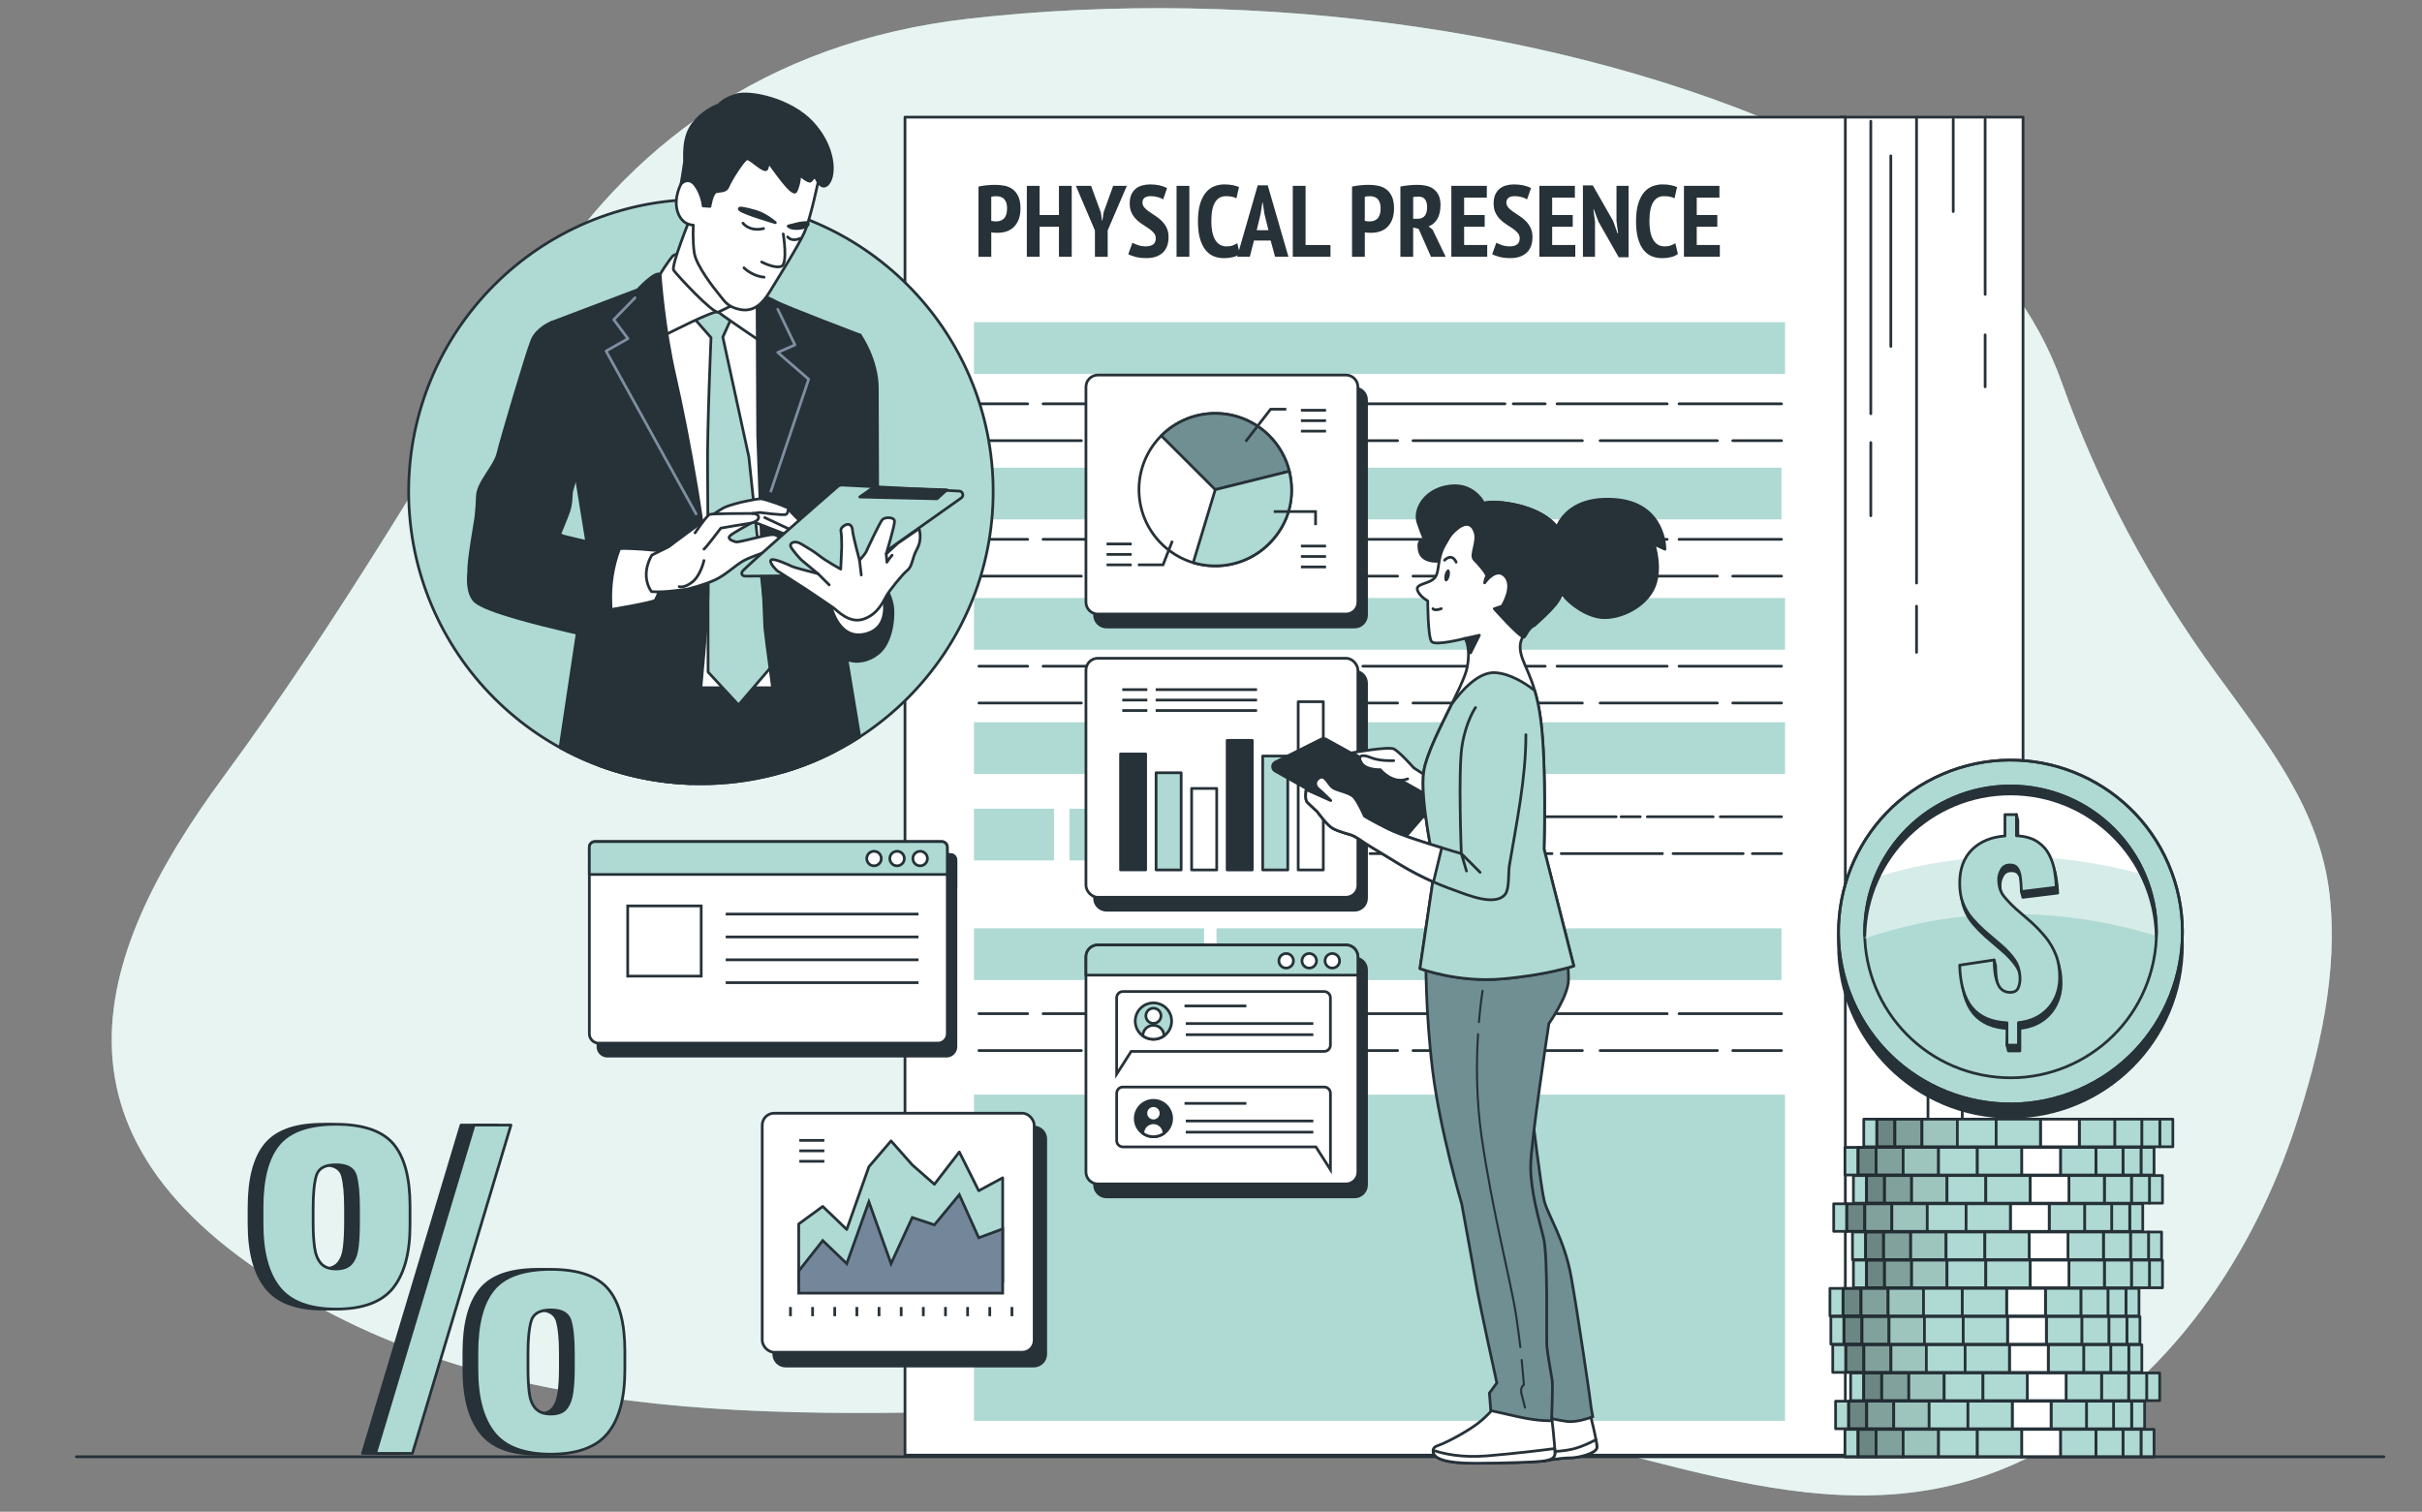 <?xml version="1.0" encoding="UTF-8"?> <svg xmlns="http://www.w3.org/2000/svg" id="_Слой_1" data-name="Слой 1" viewBox="0 0 889 555"><rect x="0" y="0" width="889" height="555" fill="#808080" stroke="none"/> <defs> <style> .cls-1, .cls-2, .cls-3, .cls-4 { fill: #fff; } .cls-5 { opacity: .26; } .cls-5, .cls-6, .cls-7, .cls-8, .cls-9, .cls-10, .cls-11, .cls-12, .cls-4, .cls-13, .cls-14, .cls-15 { stroke: #263138; } .cls-5, .cls-16, .cls-7, .cls-10, .cls-11, .cls-12, .cls-4, .cls-13, .cls-15 { stroke-linecap: round; stroke-linejoin: round; } .cls-6 { fill: #6f8f93; } .cls-6, .cls-8, .cls-9, .cls-14 { stroke-miterlimit: 10; } .cls-2 { opacity: .49; } .cls-16 { stroke: #7f8fa1; } .cls-16, .cls-9, .cls-10, .cls-15 { fill: none; } .cls-7, .cls-17 { fill: #aedad3; } .cls-8 { fill: #74869a; } .cls-18, .cls-12, .cls-14 { fill: #263138; } .cls-3 { opacity: .7; } .cls-10 { stroke-width: .75px; } .cls-11 { opacity: .1; } .cls-13 { opacity: .38; } </style> </defs> <g> <path class="cls-17" d="M737.4,104.86c-15.32-19.97-36.75-36.32-63.84-49.65C583.35,10.81,460.74-5.18,355.34,6.89c-75.29,8.62-125.49,47.85-157.6,98.97-37.94,60.4-72.39,120.49-115.59,179.15-49.58,67.33-71.81,137.31,35.91,195.4,93.22,50.27,210.12,37.23,316.97,35.62,35.41-.53,71.08,.37,105.93,5.62,69.24,10.44,136.51,47.54,204.61,12.89,51.77-26.33,82.26-76.09,97.03-121.17,8.81-26.87,15.73-56.51,12.47-85.02-3.57-31.24-22.37-54.76-41.71-81.36-24.33-33.47-43.33-69.23-56.46-106.25-4.64-13.09-11.16-25.01-19.49-35.87Z"></path> <path class="cls-3" d="M737.4,104.86c-15.32-19.97-36.75-36.32-63.84-49.65C583.35,10.81,460.74-5.18,355.34,6.89c-75.29,8.62-125.49,47.85-157.6,98.97-37.94,60.4-72.39,120.49-115.59,179.15-49.58,67.33-71.81,137.31,35.91,195.4,93.22,50.27,210.12,37.23,316.97,35.62,35.41-.53,71.08,.37,105.93,5.62,69.24,10.44,136.51,47.54,204.61,12.89,51.77-26.33,82.26-76.09,97.03-121.17,8.81-26.87,15.73-56.51,12.47-85.02-3.57-31.24-22.37-54.76-41.71-81.36-24.33-33.47-43.33-69.23-56.46-106.25-4.64-13.09-11.16-25.01-19.49-35.87Z"></path> </g> <g> <g> <rect class="cls-4" x="675.81" y="43" width="66.75" height="491.2"></rect> <line class="cls-15" x1="686.68" y1="44.51" x2="686.68" y2="151.89"></line> <line class="cls-15" x1="686.68" y1="162.49" x2="686.68" y2="189.34"></line> <line class="cls-15" x1="694.03" y1="57.22" x2="694.03" y2="127.17"></line> <line class="cls-15" x1="689.83" y1="534.1" x2="689.83" y2="466.98"></line> <line class="cls-15" x1="737.05" y1="534.1" x2="737.05" y2="498.78"></line> <line class="cls-15" x1="689.83" y1="456.39" x2="689.83" y2="439.43"></line> <line class="cls-15" x1="703.47" y1="43.09" x2="703.47" y2="214.06"></line> <line class="cls-15" x1="703.47" y1="222.54" x2="703.47" y2="239.5"></line> <line class="cls-15" x1="707.67" y1="433.78" x2="707.67" y2="370.9"></line> <line class="cls-15" x1="720.26" y1="534.81" x2="720.26" y2="458.51"></line> <line class="cls-15" x1="720.26" y1="450.73" x2="720.26" y2="374.43"></line> <line class="cls-15" x1="728.65" y1="43.8" x2="728.65" y2="108.09"></line> <line class="cls-15" x1="716.94" y1="43.8" x2="716.94" y2="77.67"></line> <line class="cls-15" x1="728.65" y1="122.93" x2="728.65" y2="142"></line> </g> <g> <rect class="cls-4" x="332.18" y="43" width="345.15" height="491.2"></rect> <g> <rect class="cls-17" x="357.5" y="118.29" width="297.7" height="18.98"></rect> <rect class="cls-17" x="357.5" y="219.55" width="297.7" height="18.98"></rect> <rect class="cls-17" x="357.5" y="265.14" width="297.7" height="18.98"></rect> <rect class="cls-17" x="357.5" y="401.88" width="297.7" height="119.73"></rect> <rect class="cls-17" x="357.5" y="171.7" width="84.46" height="18.98"></rect> <rect class="cls-17" x="357.5" y="296.89" width="29.38" height="18.98"></rect> <rect class="cls-17" x="392.55" y="296.89" width="29.38" height="18.98"></rect> <rect class="cls-17" x="427.6" y="296.89" width="29.38" height="18.98"></rect> <rect class="cls-17" x="446.52" y="171.7" width="207.39" height="18.98"></rect> <rect class="cls-17" x="357.5" y="340.82" width="84.46" height="18.98"></rect> <rect class="cls-17" x="446.52" y="340.82" width="207.39" height="18.98"></rect> <g> <g> <line class="cls-15" x1="616.29" y1="148.25" x2="653.91" y2="148.25"></line> <line class="cls-15" x1="571.52" y1="148.25" x2="611.94" y2="148.25"></line> <line class="cls-15" x1="555.43" y1="148.25" x2="567.17" y2="148.25"></line> <line class="cls-15" x1="500.23" y1="148.25" x2="552.39" y2="148.25"></line> <line class="cls-15" x1="432.41" y1="148.25" x2="494.57" y2="148.25"></line> <line class="cls-15" x1="382.86" y1="148.25" x2="425.89" y2="148.25"></line> <line class="cls-15" x1="359.31" y1="148.25" x2="377.21" y2="148.25"></line> </g> <g> <line class="cls-15" x1="396.93" y1="161.78" x2="359.31" y2="161.78"></line> <line class="cls-15" x1="441.7" y1="161.78" x2="401.28" y2="161.78"></line> <line class="cls-15" x1="457.79" y1="161.78" x2="446.05" y2="161.78"></line> <line class="cls-15" x1="512.99" y1="161.78" x2="460.83" y2="161.78"></line> <line class="cls-15" x1="580.81" y1="161.78" x2="518.65" y2="161.78"></line> <line class="cls-15" x1="630.36" y1="161.78" x2="587.33" y2="161.78"></line> <line class="cls-15" x1="653.91" y1="161.78" x2="636.01" y2="161.78"></line> </g> </g> <g> <g> <line class="cls-15" x1="616.29" y1="198" x2="653.91" y2="198"></line> <line class="cls-15" x1="571.52" y1="198" x2="611.94" y2="198"></line> <line class="cls-15" x1="555.43" y1="198" x2="567.17" y2="198"></line> <line class="cls-15" x1="500.23" y1="198" x2="552.39" y2="198"></line> <line class="cls-15" x1="432.41" y1="198" x2="494.57" y2="198"></line> <line class="cls-15" x1="382.86" y1="198" x2="425.89" y2="198"></line> <line class="cls-15" x1="359.31" y1="198" x2="377.21" y2="198"></line> </g> <g> <line class="cls-15" x1="396.93" y1="211.52" x2="359.31" y2="211.52"></line> <line class="cls-15" x1="441.7" y1="211.52" x2="401.28" y2="211.52"></line> <line class="cls-15" x1="457.79" y1="211.52" x2="446.05" y2="211.52"></line> <line class="cls-15" x1="512.99" y1="211.52" x2="460.83" y2="211.52"></line> <line class="cls-15" x1="580.81" y1="211.52" x2="518.65" y2="211.52"></line> <line class="cls-15" x1="630.36" y1="211.52" x2="587.33" y2="211.52"></line> <line class="cls-15" x1="653.91" y1="211.52" x2="636.01" y2="211.52"></line> </g> </g> <g> <g> <line class="cls-15" x1="616.29" y1="372.15" x2="653.91" y2="372.15"></line> <line class="cls-15" x1="571.52" y1="372.15" x2="611.94" y2="372.15"></line> <line class="cls-15" x1="555.43" y1="372.15" x2="567.17" y2="372.15"></line> <line class="cls-15" x1="500.23" y1="372.15" x2="552.39" y2="372.15"></line> <line class="cls-15" x1="432.41" y1="372.15" x2="494.57" y2="372.15"></line> <line class="cls-15" x1="382.86" y1="372.15" x2="425.89" y2="372.15"></line> <line class="cls-15" x1="359.31" y1="372.15" x2="377.21" y2="372.15"></line> </g> <g> <line class="cls-15" x1="396.93" y1="385.68" x2="359.31" y2="385.68"></line> <line class="cls-15" x1="441.7" y1="385.68" x2="401.28" y2="385.68"></line> <line class="cls-15" x1="457.79" y1="385.68" x2="446.05" y2="385.68"></line> <line class="cls-15" x1="512.99" y1="385.68" x2="460.83" y2="385.68"></line> <line class="cls-15" x1="580.81" y1="385.68" x2="518.65" y2="385.68"></line> <line class="cls-15" x1="630.36" y1="385.68" x2="587.33" y2="385.68"></line> <line class="cls-15" x1="653.91" y1="385.68" x2="636.01" y2="385.68"></line> </g> </g> <g> <g> <line class="cls-15" x1="616.29" y1="244.58" x2="653.91" y2="244.58"></line> <line class="cls-15" x1="571.52" y1="244.58" x2="611.94" y2="244.58"></line> <line class="cls-15" x1="555.43" y1="244.58" x2="567.17" y2="244.58"></line> <line class="cls-15" x1="500.23" y1="244.58" x2="552.39" y2="244.58"></line> <line class="cls-15" x1="432.41" y1="244.58" x2="494.57" y2="244.58"></line> <line class="cls-15" x1="382.86" y1="244.58" x2="425.89" y2="244.58"></line> <line class="cls-15" x1="359.31" y1="244.58" x2="377.21" y2="244.58"></line> </g> <g> <line class="cls-15" x1="396.93" y1="258.1" x2="359.31" y2="258.1"></line> <line class="cls-15" x1="441.7" y1="258.1" x2="401.28" y2="258.1"></line> <line class="cls-15" x1="457.79" y1="258.1" x2="446.05" y2="258.1"></line> <line class="cls-15" x1="512.99" y1="258.1" x2="460.83" y2="258.1"></line> <line class="cls-15" x1="580.81" y1="258.1" x2="518.65" y2="258.1"></line> <line class="cls-15" x1="630.36" y1="258.1" x2="587.33" y2="258.1"></line> <line class="cls-15" x1="653.91" y1="258.1" x2="636.01" y2="258.1"></line> </g> </g> <g> <g> <line class="cls-15" x1="631.42" y1="299.85" x2="653.91" y2="299.85"></line> <line class="cls-15" x1="604.65" y1="299.85" x2="628.82" y2="299.85"></line> <line class="cls-15" x1="595.03" y1="299.85" x2="602.05" y2="299.85"></line> <line class="cls-15" x1="562.03" y1="299.85" x2="593.22" y2="299.85"></line> <line class="cls-15" x1="521.49" y1="299.85" x2="558.65" y2="299.85"></line> <line class="cls-15" x1="491.86" y1="299.85" x2="517.59" y2="299.85"></line> <line class="cls-15" x1="477.78" y1="299.85" x2="488.48" y2="299.85"></line> </g> <g> <line class="cls-15" x1="500.27" y1="313.38" x2="477.78" y2="313.38"></line> <line class="cls-15" x1="527.04" y1="313.38" x2="502.87" y2="313.38"></line> <line class="cls-15" x1="536.66" y1="313.38" x2="529.64" y2="313.38"></line> <line class="cls-15" x1="569.66" y1="313.38" x2="538.48" y2="313.38"></line> <line class="cls-15" x1="610.2" y1="313.38" x2="573.04" y2="313.38"></line> <line class="cls-15" x1="639.83" y1="313.38" x2="614.1" y2="313.38"></line> <line class="cls-15" x1="653.91" y1="313.38" x2="643.21" y2="313.38"></line> </g> </g> </g> </g> </g> <g> <g> <circle class="cls-12" cx="737.95" cy="346.99" r="63.11"></circle> <circle class="cls-7" cx="737.95" cy="342.11" r="63.11" transform="translate(-75.13 319.57) rotate(-23.28)"></circle> <circle class="cls-15" cx="737.95" cy="342.11" r="63.11" transform="translate(-75.13 319.57) rotate(-23.28)"></circle> <circle class="cls-7" cx="737.95" cy="342.11" r="53.55" transform="translate(255.96 997.31) rotate(-78.53)"></circle> <path class="cls-2" d="M791.5,342.1c0,.49-.03,.96-.04,1.45-46.15-14-84-6.97-107.01,.99-.04-.81-.06-1.61-.06-2.43,0-7.04,1.36-13.76,3.84-19.92,7.9-19.71,27.18-33.62,49.72-33.62s41.18,13.47,49.31,32.66c2.73,6.41,4.24,13.47,4.24,20.88Z"></path> <path class="cls-1" d="M787.26,321.22c-41.83-11.68-76.52-6.2-99.03,.96,7.9-19.71,27.18-33.62,49.72-33.62s41.18,13.47,49.31,32.66Z"></path> <path class="cls-12" d="M737.95,291.47c29.09,0,52.74,23.19,53.52,52.09,.01-.49,.04-.97,.04-1.46,0-29.58-23.98-53.55-53.55-53.55s-53.55,23.98-53.55,53.55c0,.49,.02,.97,.04,1.46,.77-28.9,24.43-52.09,53.52-52.09Z"></path> <path class="cls-12" d="M737.19,385.79l-.53-2.12,.53-6.06c-5.68-.28-9.93-2.11-12.77-5.5-2.84-3.39-4.37-8.61-4.59-15.66l12.12-4.02,.53,2.12c.05,2.87,.3,5.18,.74,6.94,.44,1.76,1.09,3.03,1.94,3.8,.85,.77,1.89,1.16,3.1,1.16,1.54,0,2.55-.52,3.02-1.57,.47-1.05,.7-2.15,.7-3.31,0-2.75-.65-5.08-1.94-6.98-1.3-1.9-3.07-3.82-5.33-5.74l-5.87-5.04c-1.65-1.49-3.15-3.02-4.5-4.59-1.35-1.57-2.44-3.39-3.26-5.45-.83-2.07-1.24-4.53-1.24-7.4,0-5.23,1.5-9.34,4.5-12.31,3-2.98,7.04-4.66,12.11-5.04l3.68-9.97,.53,2.12v7.77c3.19,.17,5.76,.9,7.69,2.19,1.93,1.29,3.37,2.89,4.34,4.79,.96,1.9,1.62,3.91,1.98,6.03,.36,2.12,.56,4.09,.62,5.91l-12.81,1.57c0-.32-.52-1.81-.53-2.12-.07-1.59,.32-1.84,.16-3.09-.19-1.49-.58-2.63-1.16-3.43-.58-.8-1.5-1.17-2.77-1.12-1.38,0-2.4,.58-3.06,1.74-.66,1.16-.99,2.31-.99,3.47,0,2.64,.67,4.78,2.03,6.41,1.35,1.63,2.82,3.16,4.42,4.59l5.62,4.88c1.87,1.71,3.6,3.53,5.17,5.45,1.57,1.93,2.82,4.08,3.76,6.45,.94,2.37,1.4,5.1,1.4,8.18,0,2.92-.61,5.59-1.82,8.02-1.21,2.43-2.95,4.39-5.21,5.91-2.26,1.52-4.96,2.44-8.1,2.77v8.27h-4.22Z"></path> <path class="cls-7" d="M736.66,383.67v-8.18c-5.68-.28-9.93-2.11-12.77-5.5-2.84-3.39-4.37-8.61-4.59-15.66l12.65-1.9c.05,2.87,.3,5.18,.74,6.94,.44,1.76,1.09,3.03,1.94,3.8,.85,.77,1.89,1.16,3.1,1.16,1.54,0,2.55-.52,3.02-1.57,.47-1.05,.7-2.15,.7-3.31,0-2.75-.65-5.08-1.94-6.98-1.3-1.9-3.07-3.82-5.33-5.74l-5.87-5.04c-1.65-1.49-3.15-3.02-4.5-4.59-1.35-1.57-2.44-3.39-3.26-5.45-.83-2.07-1.24-4.53-1.24-7.4,0-5.23,1.5-9.34,4.5-12.31,3-2.98,7.04-4.66,12.11-5.04v-7.85h4.22v7.77c3.19,.17,5.76,.9,7.69,2.19,1.93,1.29,3.37,2.89,4.34,4.79,.96,1.9,1.62,3.91,1.98,6.03,.36,2.12,.56,4.09,.62,5.91l-12.81,1.57c-.06-1.98-.18-3.72-.37-5.21-.19-1.49-.58-2.63-1.16-3.43-.58-.8-1.5-1.17-2.77-1.12-1.38,0-2.4,.58-3.06,1.74-.66,1.16-.99,2.31-.99,3.47,0,2.64,.67,4.78,2.03,6.41,1.35,1.63,2.82,3.16,4.42,4.59l5.62,4.88c1.87,1.71,3.6,3.53,5.17,5.45,1.57,1.93,2.82,4.08,3.76,6.45,.94,2.37,1.4,5.1,1.4,8.18,0,2.92-.61,5.59-1.82,8.02-1.21,2.43-2.95,4.39-5.21,5.91-2.26,1.52-4.96,2.44-8.1,2.77v8.27h-4.22Z"></path> </g> <g> <rect class="cls-7" x="677.2" y="524.76" width="4.8" height="10.13"></rect> <rect class="cls-7" x="785.86" y="524.76" width="4.79" height="10.13"></rect> <rect class="cls-7" x="682" y="524.76" width="6.61" height="10.13"></rect> <rect class="cls-13" x="682" y="524.76" width="6.61" height="10.13"></rect> <rect class="cls-7" x="779.24" y="524.76" width="6.62" height="10.13"></rect> <rect class="cls-7" x="688.61" y="524.76" width="9.95" height="10.13"></rect> <rect class="cls-5" x="688.61" y="524.76" width="9.95" height="10.13"></rect> <rect class="cls-7" x="769.3" y="524.76" width="9.94" height="10.13"></rect> <rect class="cls-7" x="698.56" y="524.76" width="13" height="10.13"></rect> <rect class="cls-11" x="698.56" y="524.76" width="13" height="10.13"></rect> <rect class="cls-7" x="756.3" y="524.76" width="13" height="10.13"></rect> <rect class="cls-7" x="711.55" y="524.76" width="14.24" height="10.13"></rect> <rect class="cls-4" x="742.05" y="524.76" width="14.25" height="10.13"></rect> <rect class="cls-7" x="725.79" y="524.76" width="16.26" height="10.13"></rect> </g> <g> <rect class="cls-7" x="673.75" y="514.41" width="4.8" height="10.13"></rect> <rect class="cls-7" x="782.4" y="514.41" width="4.79" height="10.13"></rect> <rect class="cls-7" x="678.55" y="514.41" width="6.61" height="10.13"></rect> <rect class="cls-13" x="678.55" y="514.41" width="6.61" height="10.13"></rect> <rect class="cls-7" x="775.78" y="514.41" width="6.62" height="10.13"></rect> <rect class="cls-7" x="685.16" y="514.41" width="9.95" height="10.13"></rect> <rect class="cls-5" x="685.16" y="514.41" width="9.95" height="10.13"></rect> <rect class="cls-7" x="765.85" y="514.41" width="9.94" height="10.13"></rect> <rect class="cls-7" x="695.1" y="514.41" width="13" height="10.13"></rect> <rect class="cls-11" x="695.1" y="514.41" width="13" height="10.13"></rect> <rect class="cls-7" x="752.85" y="514.41" width="13" height="10.13"></rect> <rect class="cls-7" x="708.1" y="514.41" width="14.24" height="10.13"></rect> <rect class="cls-4" x="738.6" y="514.41" width="14.25" height="10.13"></rect> <rect class="cls-7" x="722.34" y="514.41" width="16.26" height="10.13"></rect> </g> <g> <rect class="cls-7" x="679.27" y="504.06" width="4.8" height="10.13"></rect> <rect class="cls-7" x="787.93" y="504.06" width="4.79" height="10.13"></rect> <rect class="cls-7" x="684.07" y="504.06" width="6.61" height="10.13"></rect> <rect class="cls-13" x="684.07" y="504.06" width="6.61" height="10.13"></rect> <rect class="cls-7" x="781.31" y="504.06" width="6.62" height="10.13"></rect> <rect class="cls-7" x="690.68" y="504.06" width="9.95" height="10.13"></rect> <rect class="cls-5" x="690.68" y="504.06" width="9.95" height="10.13"></rect> <rect class="cls-7" x="771.37" y="504.06" width="9.94" height="10.13"></rect> <rect class="cls-7" x="700.63" y="504.06" width="13" height="10.13"></rect> <rect class="cls-11" x="700.63" y="504.06" width="13" height="10.13"></rect> <rect class="cls-7" x="758.37" y="504.06" width="13" height="10.13"></rect> <rect class="cls-7" x="713.62" y="504.06" width="14.24" height="10.13"></rect> <rect class="cls-4" x="744.12" y="504.06" width="14.25" height="10.13"></rect> <rect class="cls-7" x="727.86" y="504.06" width="16.26" height="10.13"></rect> </g> <g> <rect class="cls-7" x="672.71" y="493.7" width="4.8" height="10.13"></rect> <rect class="cls-7" x="781.37" y="493.7" width="4.79" height="10.13"></rect> <rect class="cls-7" x="677.51" y="493.7" width="6.61" height="10.13"></rect> <rect class="cls-13" x="677.51" y="493.7" width="6.61" height="10.13"></rect> <rect class="cls-7" x="774.75" y="493.7" width="6.62" height="10.13"></rect> <rect class="cls-7" x="684.12" y="493.7" width="9.95" height="10.13"></rect> <rect class="cls-5" x="684.12" y="493.7" width="9.95" height="10.13"></rect> <rect class="cls-7" x="764.81" y="493.7" width="9.94" height="10.13"></rect> <rect class="cls-7" x="694.07" y="493.7" width="13" height="10.13"></rect> <rect class="cls-11" x="694.07" y="493.7" width="13" height="10.13"></rect> <rect class="cls-7" x="751.82" y="493.7" width="13" height="10.13"></rect> <rect class="cls-7" x="707.07" y="493.7" width="14.24" height="10.13"></rect> <rect class="cls-4" x="737.57" y="493.7" width="14.25" height="10.13"></rect> <rect class="cls-7" x="721.3" y="493.7" width="16.26" height="10.13"></rect> </g> <g> <rect class="cls-7" x="672.02" y="483.35" width="4.8" height="10.13"></rect> <rect class="cls-7" x="780.68" y="483.35" width="4.79" height="10.13"></rect> <rect class="cls-7" x="676.82" y="483.35" width="6.61" height="10.13"></rect> <rect class="cls-13" x="676.82" y="483.35" width="6.61" height="10.13"></rect> <rect class="cls-7" x="774.06" y="483.35" width="6.62" height="10.13"></rect> <rect class="cls-7" x="683.43" y="483.35" width="9.95" height="10.13"></rect> <rect class="cls-5" x="683.43" y="483.35" width="9.95" height="10.13"></rect> <rect class="cls-7" x="764.12" y="483.35" width="9.94" height="10.13"></rect> <rect class="cls-7" x="693.38" y="483.35" width="13" height="10.13"></rect> <rect class="cls-11" x="693.38" y="483.35" width="13" height="10.13"></rect> <rect class="cls-7" x="751.13" y="483.35" width="13" height="10.13"></rect> <rect class="cls-7" x="706.37" y="483.35" width="14.24" height="10.13"></rect> <rect class="cls-4" x="736.87" y="483.35" width="14.25" height="10.13"></rect> <rect class="cls-7" x="720.61" y="483.35" width="16.26" height="10.13"></rect> </g> <g> <rect class="cls-7" x="671.68" y="472.99" width="4.8" height="10.13"></rect> <rect class="cls-7" x="780.33" y="472.99" width="4.79" height="10.13"></rect> <rect class="cls-7" x="676.48" y="472.99" width="6.61" height="10.13"></rect> <rect class="cls-13" x="676.48" y="472.99" width="6.61" height="10.13"></rect> <rect class="cls-7" x="773.71" y="472.99" width="6.62" height="10.13"></rect> <rect class="cls-7" x="683.08" y="472.99" width="9.95" height="10.13"></rect> <rect class="cls-5" x="683.08" y="472.99" width="9.95" height="10.13"></rect> <rect class="cls-7" x="763.78" y="472.99" width="9.94" height="10.13"></rect> <rect class="cls-7" x="693.03" y="472.99" width="13" height="10.13"></rect> <rect class="cls-11" x="693.03" y="472.99" width="13" height="10.13"></rect> <rect class="cls-7" x="750.78" y="472.99" width="13" height="10.13"></rect> <rect class="cls-7" x="706.03" y="472.99" width="14.24" height="10.13"></rect> <rect class="cls-4" x="736.53" y="472.99" width="14.25" height="10.13"></rect> <rect class="cls-7" x="720.27" y="472.99" width="16.26" height="10.13"></rect> </g> <g> <rect class="cls-7" x="680.3" y="462.64" width="4.8" height="10.13"></rect> <rect class="cls-7" x="788.96" y="462.64" width="4.79" height="10.13"></rect> <rect class="cls-7" x="685.11" y="462.64" width="6.61" height="10.13"></rect> <rect class="cls-13" x="685.11" y="462.64" width="6.61" height="10.13"></rect> <rect class="cls-7" x="782.34" y="462.64" width="6.62" height="10.13"></rect> <rect class="cls-7" x="691.71" y="462.64" width="9.95" height="10.13"></rect> <rect class="cls-5" x="691.71" y="462.64" width="9.95" height="10.13"></rect> <rect class="cls-7" x="772.41" y="462.64" width="9.94" height="10.13"></rect> <rect class="cls-7" x="701.66" y="462.64" width="13" height="10.13"></rect> <rect class="cls-11" x="701.66" y="462.64" width="13" height="10.13"></rect> <rect class="cls-7" x="759.41" y="462.64" width="13" height="10.13"></rect> <rect class="cls-7" x="714.66" y="462.64" width="14.24" height="10.13"></rect> <rect class="cls-4" x="745.16" y="462.64" width="14.25" height="10.13"></rect> <rect class="cls-7" x="728.9" y="462.64" width="16.26" height="10.13"></rect> </g> <g> <rect class="cls-7" x="679.96" y="452.29" width="4.8" height="10.13"></rect> <rect class="cls-7" x="788.62" y="452.29" width="4.79" height="10.13"></rect> <rect class="cls-7" x="684.76" y="452.29" width="6.61" height="10.13"></rect> <rect class="cls-13" x="684.76" y="452.29" width="6.61" height="10.13"></rect> <rect class="cls-7" x="782" y="452.29" width="6.62" height="10.13"></rect> <rect class="cls-7" x="691.37" y="452.29" width="9.95" height="10.13"></rect> <rect class="cls-5" x="691.37" y="452.29" width="9.95" height="10.13"></rect> <rect class="cls-7" x="772.06" y="452.29" width="9.94" height="10.13"></rect> <rect class="cls-7" x="701.32" y="452.29" width="13" height="10.13"></rect> <rect class="cls-11" x="701.32" y="452.29" width="13" height="10.13"></rect> <rect class="cls-7" x="759.06" y="452.29" width="13" height="10.13"></rect> <rect class="cls-7" x="714.31" y="452.29" width="14.24" height="10.13"></rect> <rect class="cls-4" x="744.81" y="452.29" width="14.25" height="10.13"></rect> <rect class="cls-7" x="728.55" y="452.29" width="16.26" height="10.13"></rect> </g> <g> <rect class="cls-7" x="673.06" y="441.93" width="4.8" height="10.13"></rect> <rect class="cls-7" x="781.71" y="441.93" width="4.79" height="10.13"></rect> <rect class="cls-7" x="677.86" y="441.93" width="6.61" height="10.13"></rect> <rect class="cls-13" x="677.86" y="441.93" width="6.61" height="10.13"></rect> <rect class="cls-7" x="775.09" y="441.93" width="6.62" height="10.13"></rect> <rect class="cls-7" x="684.47" y="441.93" width="9.95" height="10.13"></rect> <rect class="cls-5" x="684.47" y="441.93" width="9.95" height="10.13"></rect> <rect class="cls-7" x="765.16" y="441.93" width="9.94" height="10.13"></rect> <rect class="cls-7" x="694.41" y="441.93" width="13" height="10.13"></rect> <rect class="cls-11" x="694.41" y="441.93" width="13" height="10.13"></rect> <rect class="cls-7" x="752.16" y="441.93" width="13" height="10.13"></rect> <rect class="cls-7" x="707.41" y="441.93" width="14.24" height="10.13"></rect> <rect class="cls-4" x="737.91" y="441.93" width="14.25" height="10.13"></rect> <rect class="cls-7" x="721.65" y="441.93" width="16.26" height="10.13"></rect> </g> <g> <rect class="cls-7" x="680.3" y="431.58" width="4.8" height="10.13"></rect> <rect class="cls-7" x="788.96" y="431.58" width="4.79" height="10.13"></rect> <rect class="cls-7" x="685.11" y="431.58" width="6.61" height="10.13"></rect> <rect class="cls-13" x="685.11" y="431.58" width="6.61" height="10.13"></rect> <rect class="cls-7" x="782.34" y="431.58" width="6.62" height="10.13"></rect> <rect class="cls-7" x="691.71" y="431.58" width="9.95" height="10.13"></rect> <rect class="cls-5" x="691.71" y="431.58" width="9.95" height="10.13"></rect> <rect class="cls-7" x="772.41" y="431.58" width="9.94" height="10.13"></rect> <rect class="cls-7" x="701.66" y="431.58" width="13" height="10.13"></rect> <rect class="cls-11" x="701.66" y="431.58" width="13" height="10.13"></rect> <rect class="cls-7" x="759.41" y="431.58" width="13" height="10.13"></rect> <rect class="cls-7" x="714.66" y="431.58" width="14.24" height="10.13"></rect> <rect class="cls-4" x="745.16" y="431.58" width="14.25" height="10.13"></rect> <rect class="cls-7" x="728.9" y="431.58" width="16.26" height="10.13"></rect> </g> <g> <rect class="cls-7" x="677.2" y="421.23" width="4.8" height="10.13"></rect> <rect class="cls-7" x="785.86" y="421.23" width="4.79" height="10.13"></rect> <rect class="cls-7" x="682" y="421.23" width="6.61" height="10.13"></rect> <rect class="cls-13" x="682" y="421.23" width="6.61" height="10.13"></rect> <rect class="cls-7" x="779.24" y="421.23" width="6.62" height="10.13"></rect> <rect class="cls-7" x="688.61" y="421.23" width="9.95" height="10.13"></rect> <rect class="cls-5" x="688.61" y="421.23" width="9.95" height="10.13"></rect> <rect class="cls-7" x="769.3" y="421.23" width="9.94" height="10.13"></rect> <rect class="cls-7" x="698.56" y="421.23" width="13" height="10.13"></rect> <rect class="cls-11" x="698.56" y="421.23" width="13" height="10.13"></rect> <rect class="cls-7" x="756.3" y="421.23" width="13" height="10.13"></rect> <rect class="cls-7" x="711.55" y="421.23" width="14.24" height="10.13"></rect> <rect class="cls-4" x="742.05" y="421.23" width="14.25" height="10.13"></rect> <rect class="cls-7" x="725.79" y="421.23" width="16.26" height="10.13"></rect> </g> <g> <rect class="cls-7" x="684.1" y="410.87" width="4.8" height="10.13"></rect> <rect class="cls-7" x="792.76" y="410.87" width="4.79" height="10.13"></rect> <rect class="cls-7" x="688.9" y="410.87" width="6.61" height="10.13"></rect> <rect class="cls-13" x="688.9" y="410.87" width="6.61" height="10.13"></rect> <rect class="cls-7" x="786.14" y="410.87" width="6.62" height="10.13"></rect> <rect class="cls-7" x="695.51" y="410.87" width="9.95" height="10.13"></rect> <rect class="cls-5" x="695.51" y="410.87" width="9.95" height="10.13"></rect> <rect class="cls-7" x="776.2" y="410.87" width="9.94" height="10.13"></rect> <rect class="cls-7" x="705.46" y="410.87" width="13" height="10.13"></rect> <rect class="cls-11" x="705.46" y="410.87" width="13" height="10.13"></rect> <rect class="cls-7" x="763.21" y="410.87" width="13" height="10.13"></rect> <rect class="cls-7" x="718.45" y="410.87" width="14.24" height="10.13"></rect> <rect class="cls-4" x="748.95" y="410.87" width="14.25" height="10.13"></rect> <rect class="cls-7" x="732.69" y="410.87" width="16.26" height="10.13"></rect> </g> </g> <g> <circle class="cls-7" cx="257.27" cy="180.47" r="107.27"></circle> <g> <path class="cls-12" d="M257.27,287.74c17.54,0,34.09-4.21,48.71-11.68v-37.84l-81.45,4.98-3.96,38.09c11.45,4.17,23.81,6.45,36.7,6.45Z"></path> <path class="cls-4" d="M240.79,104.28s-1.98,7.93-1.08,12.8c.9,4.87,16.59,90.15,16.59,90.15l-1.44,45.26h29.75s-.54-76.09-.36-86.19c.18-10.1-.36-51.03-.36-51.03,0,0-4.69-5.41-16.95-8.84-12.26-3.43-26.14-2.16-26.14-2.16Z"></path> <path class="cls-7" d="M254.31,116.36l6.67,7.57s-1.44,33.36-1.26,48.5c.18,15.15,.18,74.29,.18,74.29l11.18,12.08,11.9-13.88-8.11-77.17-9.56-44,3.43-7.57-5.23-4.51-9.2,4.69Z"></path> <path class="cls-4" d="M250.34,92.56s-2.88,.9-3.43,1.44c-.54,.54-5.77,7.57-6.13,10.28-.36,2.7,3.61,18.57,3.61,18.57,0,0,18.21-9.38,19.29-8.29s18.21,12.62,18.21,12.62c0,0-4.15-15.69-5.77-20.19-1.62-4.51-19.83-16.59-25.78-14.42Z"></path> <path class="cls-12" d="M325.3,216.18s2.34,3.74,2.45,7.94c.12,4.2-.7,9.69-3.27,13.43-2.57,3.74-7.01,5.37-10.28,5.26-3.27-.12-9.34-2.34-11.45-9.93-2.1-7.59,1.17-13.08,3.04-14.95,1.87-1.87,19.5-1.75,19.5-1.75Z"></path> <path class="cls-12" d="M315.72,123.01s6.31,8.91,6.31,19.57,.22,71.75,.22,71.75c0,0-8.48,16.52-10.87,15.87-2.39-.65-3.7-3.04-3.7-3.04l-7.83-19.85s13.48-61.46,13.48-70.16,2.39-14.13,2.39-14.13Z"></path> <path class="cls-12" d="M280.72,230.42c.16,2.34,4.56,34.77,7.04,52.92,9.95-2.95,19.3-7.29,27.82-12.82l-10.3-62.28,2.83-32.83,7.61-52.4s-27.61-10.44-31.09-12.39-6.52-2.61-6.74-1.52l.22,50.66s2.39,67.4,2.61,70.66Z"></path> <polyline class="cls-16" points="285.48 113.52 291.78 126.63 285.48 129.4 296.82 139.23 282.96 180.33"></polyline> <path class="cls-4" d="M253.41,79.94s-7.21,17.67-6.13,19.29c1.08,1.62,14.61,16.23,16.41,15.33,1.8-.9,7.93-3.79,7.93-3.79,0,0-15.15-30.47-16.05-31.55-.9-1.08-2.16,.72-2.16,.72Z"></path> <path class="cls-12" d="M202.35,118.4s-5.23,2.07-7.07,6.48c-1.84,4.41-11.39,36.76-12.5,41.54-1.1,4.78-7.35,10.66-7.54,15.62-.18,4.96-.55,7.17-.55,7.72s-2.94,16.72-2.57,19.3,30.51,0,33.82-1.84-1.1-9.74-1.1-9.74c0,0,2.76-6.43,3.86-9.56,1.1-3.12,.92-6.43,1.1-7.35s2.21-7.54,2.21-7.54c0,0-3.49-32.9-4.96-42.82-1.47-9.92-4.69-11.81-4.69-11.81Z"></path> <path class="cls-12" d="M205.56,274.46c14.35,7.92,30.71,12.64,48.12,13.21,1.81-16.29,6.01-57.67,6.25-70.87,.29-16.45-7.64-59.04-12.04-78.14-4.41-19.09-5.58-37.89-5.58-37.89-1.76-1.47-8.23,5.58-8.23,5.58l-31.73,12.04,13.81,85.48-10.6,70.58Z"></path> <polyline class="cls-16" points="233.1 109.32 225.28 117.36 230.49 124.32 222.45 128.88 255.5 188.67"></polyline> <path class="cls-4" d="M244.14,202.4s-16.12-1.75-17.87-.7c-1.75,1.05-5.14,13.55-4.55,17.28s2.57,4.79,2.57,4.79c0,0,15.3-2.57,16.12-3.39s2.92-7.12,2.92-7.12l.82-10.86Z"></path> <g> <path class="cls-4" d="M239.23,203.8l6.19-3.04s17.17-13.08,20.79-14.6c3.62-1.52,11.8-3.15,13.2-3.04,1.4,.12,9.69,2.92,9.93,3.62,.23,.7,5.96,6.19,5.96,6.19,0,0-5.61,3.5-6.07,3.5s-12.26-4.79-12.61-4.79-7.47,3.97-8.64,5.02c-1.17,1.05,.7,1.87,1.52,2.1s.47,.47,4.44-.47c3.97-.93,8.76-2.22,10.16-1.99,1.4,.23,3.04,1.64,2.45,2.8s-3.39,2.57-5.61,3.5c-2.22,.93-5.96,1.99-8.64,3.62-2.69,1.64-6.07,4.91-9.81,6.66-3.74,1.75-8.88,3.04-9.69,3.27-.82,.23-3.74,.58-7.24,.93-3.5,.35-6.42,.12-6.42,.12,0,0-4.44-5.37,.12-13.43Z"></path> <path class="cls-4" d="M255.12,195.63s4.32-6.42,5.37-6.77c1.05-.35,14.13-.35,15.65-.35s2.69,.82,2.22,1.87c-.47,1.05-2.1,1.63-3.97,1.87-1.87,.23-9.81,1.64-9.81,1.64,0,0-5.37,7.12-6.19,7.71"></path> <path class="cls-4" d="M289.33,186.75s0,1.64-.82,2.1c-.82,.47-9.58-.7-9.58-.7l-2.8,.35"></path> <line class="cls-15" x1="280.69" y1="190.02" x2="291.9" y2="195.28"></line> <path class="cls-15" d="M258.39,205.79s-1.17,5.37-4.2,7.82c-3.04,2.45-4.9,1.75-4.9,1.75"></path> </g> <g> <path class="cls-7" d="M309.16,178.08c-.63-.03-1.25,.18-1.73,.6-5.08,4.43-34.59,30.15-35.04,31.2-.49,1.15,.49,1.64,1.15,1.64s39.23-.33,39.23-.33l40.06-28.38c1.08-.76,.58-2.45-.73-2.52l-42.94-2.21Z"></path> <polygon class="cls-12" points="320.48 179.01 315.56 182.46 343.95 183.12 347.56 179.83 320.48 179.01"></polygon> </g> <path class="cls-4" d="M304.63,220.97s2.45,14.25,12.85,11.8c10.39-2.45,6.42-14.83,6.42-14.83l-19.27,3.04Z"></path> <g> <path class="cls-4" d="M325.3,203.34s3.04-10.16,3.04-11.91-3.5-1.64-4.44-.7c-.93,.93-5.61,10.98-5.96,11.8-.35,.82-2.45,3.15-2.45,3.15,0,0-2.45-8.99-2.57-10.98s-1.4-2.69-2.8-1.87c-1.4,.82-1.64,1.52-1.4,2.57,.23,1.05,.23,5.37,.23,5.37l-.35,8.18s-5.49-3.04-7.82-4.9c-2.34-1.87-3.85-2.57-6.42-4.2-2.57-1.64-4.44-.58-4.2,.58s3.85,5.02,3.85,5.02l6.19,5.14s-8.64-2.22-9.34-2.57c-.7-.35-7.36-3.5-7.94-2.34s2.34,3.85,2.34,3.85c0,0,10.16,6.54,11.09,7.12,.93,.58,8.06,5.49,9.46,6.42,1.4,.93,5.84,6.07,11.21,4.2,5.37-1.87,7.24-6.66,8.41-8.64,1.17-1.99,5.61-7.59,7.59-9.23,1.99-1.63,1.63-4.32,3.62-7.94,1.99-3.62,.7-7.36,.7-7.36l-7.82,5.37-4.2,3.85Z"></path> <line class="cls-15" x1="300.2" y1="210.58" x2="304.37" y2="214.73"></line> <line class="cls-15" x1="315.49" y1="205.67" x2="316.13" y2="211.1"></line> <path class="cls-15" d="M325.3,203.34l.23,3.06s.64-1.07,1.92-2.57"></path> </g> <path class="cls-12" d="M174.3,201c2.92-7.36,7.36-11.45,14.83-10.39,7.47,1.05,17.63,6.19,17.63,6.19l20.55,4.9h0c-2.35,6.33-3.4,13.07-3.09,19.81,.27,5.74,.52,11.83,.4,12.07-.23,.47-5.37,.7-16.12-1.87-10.74-2.57-29.2-7.01-33.87-10.74-4.67-3.74-1.99-15.53-1.75-16.23"></path> <g> <path class="cls-4" d="M300.65,65.15s-3.07,14.97-5.41,20.19c-2.34,5.23-9.92,17.13-12.62,21.64-2.7,4.51-5.95,7.57-10.82,6.67-4.87-.9-5.95-3.25-7.75-5.41-1.8-2.16-8.47-10.64-9.2-15.33-.72-4.69-.36-10.28-.36-10.28,0,0-4.15,.18-5.77-4.87s1.26-10.28,1.26-10.28l3.79-10.46s5.95-12.8,21.28-11.9c15.33,.9,25.78,13.34,25.6,20.01Z"></path> <path class="cls-12" d="M263.87,38.47s-5.23,1.62-9.38,6.85c-4.15,5.23-3.07,12.8-3.25,14.24-.18,1.44-1.26,7.93-1.26,7.93,0,0,2.7-2.88,5.23,.54,2.52,3.43,2.88,7.57,2.88,7.57l2.52,.18s.72-5.05,2.34-5.41c1.62-.36,3.61,0,4.33-1.98,.72-1.98,5.59-9.74,6.85-10.1,1.26-.36,6.67,5.59,7.39,3.61,.72-1.98,.18-2.16,.72-1.98s8.65,12.8,9.92,10.28c1.26-2.52,1.44-5.95,1.44-5.95,0,0,3.25,2.88,3.97,2.16s1.62-1.8,1.62-1.8c0,0,2.16,6.13,4.87,2.7,2.7-3.43,2.16-13.7-5.95-22.36-8.11-8.65-22.9-11.54-27.77-10.1-4.87,1.44-6.49,3.61-6.49,3.61Z"></path> <path class="cls-15" d="M287.49,85.89s1.8,11-.72,11.9c-2.52,.9-7.21-1.62-7.21-1.62"></path> <path class="cls-15" d="M280.46,101.76s-3.97-.18-7.39-3.43"></path> <path class="cls-15" d="M272.7,81.92s2.34,3.25,7.57,1.98"></path> <path class="cls-12" d="M284.6,81.74s-3.43-3.07-7.21-4.15c-3.79-1.08-7.03-1.8-5.77-.54s12.98,4.69,12.98,4.69Z"></path> <path class="cls-12" d="M289.29,83s7.75-2.34,7.39-.72c-.36,1.62-5.95,2.34-7.39,.72Z"></path> <path class="cls-15" d="M289.11,86.97s1.44,1.98,4.51,.54"></path> </g> </g> </g> <line class="cls-15" x1="875" y1="534.81" x2="28" y2="534.81"></line> <g> <path class="cls-12" d="M406.14,351.65h91.08c2.41,0,4.37,1.96,4.37,4.37v79.01c0,2.41-1.96,4.37-4.37,4.37h-91.08c-2.41,0-4.37-1.96-4.37-4.37v-79.01c0-2.41,1.96-4.37,4.37-4.37Z"></path> <path class="cls-4" d="M402.97,346.9h91.08c2.41,0,4.37,1.96,4.37,4.37v79.01c0,2.41-1.96,4.37-4.37,4.37h-91.08c-2.41,0-4.37-1.96-4.37-4.37v-79.01c0-2.41,1.96-4.37,4.37-4.37Z"></path> <path class="cls-7" d="M498.42,358v-6.72c0-2.41-1.96-4.37-4.37-4.37h-91.08c-2.41,0-4.37,1.96-4.37,4.37v6.72h99.82Z"></path> <g> <circle class="cls-4" cx="472.09" cy="352.73" r="2.67"></circle> <path class="cls-4" d="M483.23,352.73c0-1.48-1.2-2.67-2.67-2.67s-2.67,1.2-2.67,2.67,1.2,2.67,2.67,2.67,2.67-1.2,2.67-2.67Z"></path> <circle class="cls-4" cx="489.02" cy="352.73" r="2.67"></circle> </g> <path class="cls-9" d="M486.05,364.01h-73.89c-1.26,0-2.29,1.02-2.29,2.29v28.04l5.33-8.35h70.84c1.26,0,2.29-1.02,2.29-2.29v-17.4c0-1.26-1.02-2.29-2.29-2.29Z"></path> <path class="cls-9" d="M412.16,399.07h73.89c1.26,0,2.29,1.02,2.29,2.29v28.04l-5.33-8.35h-70.84c-1.26,0-2.29-1.02-2.29-2.29v-17.4c0-1.26,1.02-2.29,2.29-2.29Z"></path> <g> <g> <circle class="cls-7" cx="423.37" cy="374.87" r="6.68"></circle> <circle class="cls-4" cx="423.37" cy="372.92" r="2.78"></circle> <path class="cls-4" d="M423.37,381.54c1.46,0,2.8-.47,3.9-1.27-.03-2.13-1.76-3.86-3.9-3.86s-3.88,1.72-3.9,3.86c1.1,.79,2.44,1.27,3.9,1.27Z"></path> </g> <g> <line class="cls-9" x1="434.78" y1="369.31" x2="457.48" y2="369.31"></line> <line class="cls-9" x1="435.25" y1="375.77" x2="482.06" y2="375.77"></line> <line class="cls-9" x1="435.25" y1="379.86" x2="482.06" y2="379.86"></line> </g> </g> <g> <g> <circle class="cls-12" cx="423.37" cy="410.64" r="6.68"></circle> <circle class="cls-4" cx="423.37" cy="408.69" r="2.78"></circle> <path class="cls-4" d="M423.37,417.32c1.46,0,2.8-.47,3.9-1.27-.03-2.13-1.76-3.86-3.9-3.86s-3.88,1.72-3.9,3.86c1.1,.79,2.44,1.27,3.9,1.27Z"></path> </g> <g> <line class="cls-9" x1="434.78" y1="405.08" x2="457.48" y2="405.08"></line> <line class="cls-9" x1="435.25" y1="411.54" x2="482.06" y2="411.54"></line> <line class="cls-9" x1="435.25" y1="415.64" x2="482.06" y2="415.64"></line> </g> </g> </g> <g> <g> <g> <path class="cls-12" d="M221.53,313.73h127.28c1.14,0,2.06,.92,2.06,2.06v68.49c0,1.91-1.55,3.45-3.45,3.45h-124.49c-1.91,0-3.45-1.55-3.45-3.45v-68.49c0-1.14,.92-2.06,2.06-2.06Z"></path> <path class="cls-12" d="M221.53,313.73h127.28c1.14,0,2.06,.92,2.06,2.06v10.01H219.48v-10.01c0-1.14,.92-2.06,2.06-2.06Z"></path> <circle class="cls-12" cx="323.97" cy="319.94" r="2.67"></circle> <circle class="cls-12" cx="332.44" cy="319.94" r="2.67"></circle> <circle class="cls-12" cx="340.9" cy="319.94" r="2.67"></circle> </g> <rect class="cls-14" x="233.57" y="337.33" width="26.98" height="25.78"></rect> <line class="cls-14" x1="269.55" y1="340.33" x2="340.3" y2="340.33"></line> <line class="cls-14" x1="269.55" y1="348.72" x2="340.3" y2="348.72"></line> <line class="cls-14" x1="269.55" y1="357.12" x2="340.3" y2="357.12"></line> <line class="cls-14" x1="269.55" y1="365.51" x2="340.3" y2="365.51"></line> </g> <g> <g> <path class="cls-4" d="M218.37,308.97h127.28c1.14,0,2.06,.92,2.06,2.06v68.49c0,1.91-1.55,3.45-3.45,3.45h-124.49c-1.91,0-3.45-1.55-3.45-3.45v-68.49c0-1.14,.92-2.06,2.06-2.06Z"></path> <path class="cls-7" d="M218.37,308.97h127.28c1.14,0,2.06,.92,2.06,2.06v10.01H216.31v-10.01c0-1.14,.92-2.06,2.06-2.06Z"></path> <circle class="cls-4" cx="320.81" cy="315.19" r="2.67"></circle> <circle class="cls-4" cx="329.27" cy="315.19" r="2.67"></circle> <circle class="cls-4" cx="337.74" cy="315.19" r="2.67"></circle> </g> <rect class="cls-9" x="230.4" y="332.58" width="26.98" height="25.78"></rect> <line class="cls-9" x1="266.38" y1="335.58" x2="337.14" y2="335.58"></line> <line class="cls-9" x1="266.38" y1="343.97" x2="337.14" y2="343.97"></line> <line class="cls-9" x1="266.38" y1="352.37" x2="337.14" y2="352.37"></line> <line class="cls-9" x1="266.38" y1="360.76" x2="337.14" y2="360.76"></line> </g> </g> <g> <path class="cls-12" d="M406.14,246.41h91.08c2.41,0,4.37,1.96,4.37,4.37v79.01c0,2.41-1.96,4.37-4.37,4.37h-91.08c-2.41,0-4.37-1.96-4.37-4.37v-79.01c0-2.41,1.96-4.37,4.37-4.37Z"></path> <rect class="cls-4" x="398.6" y="241.66" width="99.82" height="87.75" rx="4.37" ry="4.37"></rect> <g> <g> <rect class="cls-12" x="411.3" y="276.79" width="9.21" height="42.57"></rect> <rect class="cls-7" x="424.34" y="283.7" width="9.21" height="35.67"></rect> <rect class="cls-4" x="437.39" y="289.45" width="9.21" height="29.92"></rect> <rect class="cls-12" x="450.43" y="271.81" width="9.21" height="47.56"></rect> <rect class="cls-7" x="463.47" y="277.56" width="9.21" height="41.81"></rect> <rect class="cls-4" x="476.51" y="257.62" width="9.21" height="61.75"></rect> </g> <g> <g> <line class="cls-9" x1="411.93" y1="253.18" x2="421.13" y2="253.18"></line> <line class="cls-9" x1="411.93" y1="257.01" x2="421.13" y2="257.01"></line> <line class="cls-9" x1="411.93" y1="260.85" x2="421.13" y2="260.85"></line> </g> <g> <line class="cls-9" x1="424.2" y1="253.18" x2="461.4" y2="253.18"></line> <line class="cls-9" x1="424.2" y1="257.01" x2="461.4" y2="257.01"></line> <line class="cls-9" x1="424.2" y1="260.85" x2="461.4" y2="260.85"></line> </g> </g> </g> </g> <g> <path class="cls-12" d="M406.14,142.44h91.08c2.41,0,4.37,1.96,4.37,4.37v79.01c0,2.41-1.96,4.37-4.37,4.37h-91.08c-2.41,0-4.37-1.96-4.37-4.37v-79.01c0-2.41,1.96-4.37,4.37-4.37Z"></path> <path class="cls-4" d="M402.97,137.69h91.08c2.41,0,4.37,1.96,4.37,4.37v79.01c0,2.41-1.96,4.37-4.37,4.37h-91.08c-2.41,0-4.37-1.96-4.37-4.37v-79.01c0-2.41,1.96-4.37,4.37-4.37Z"></path> <g> <g> <circle class="cls-4" cx="446.06" cy="179.76" r="28"></circle> <path class="cls-6" d="M473.24,173.01c-1.18-4.78-3.64-9.31-7.38-13.05-10.93-10.93-28.66-10.93-39.6,0l19.8,19.8,27.18-6.75Z"></path> <path class="cls-7" d="M473.24,173.01l-27.18,6.75-8.09,26.81c9.55,2.87,20.34,.54,27.88-7.01s9.66-17.34,7.38-26.55h0Z"></path> </g> <polyline class="cls-9" points="457.19 162.11 466.39 150.22 472.14 150.22"></polyline> <g> <line class="cls-9" x1="477.51" y1="150.61" x2="486.72" y2="150.61"></line> <line class="cls-9" x1="477.51" y1="154.44" x2="486.72" y2="154.44"></line> <line class="cls-9" x1="477.51" y1="158.28" x2="486.72" y2="158.28"></line> </g> <g> <line class="cls-9" x1="477.51" y1="200.47" x2="486.72" y2="200.47"></line> <line class="cls-9" x1="477.51" y1="204.3" x2="486.72" y2="204.3"></line> <line class="cls-9" x1="477.51" y1="208.14" x2="486.72" y2="208.14"></line> </g> <g> <line class="cls-9" x1="406.17" y1="199.7" x2="415.38" y2="199.7"></line> <line class="cls-9" x1="406.17" y1="203.54" x2="415.38" y2="203.54"></line> <line class="cls-9" x1="406.17" y1="207.37" x2="415.38" y2="207.37"></line> </g> <polyline class="cls-9" points="430.34 198.55 426.89 207.37 417.68 207.37"></polyline> <polyline class="cls-9" points="467.54 187.81 482.88 187.81 482.88 192.8"></polyline> </g> </g> <g> <path class="cls-12" d="M288.38,413.76h91.08c2.41,0,4.37,1.96,4.37,4.37v79.01c0,2.41-1.96,4.37-4.37,4.37h-91.08c-2.41,0-4.37-1.96-4.37-4.37v-79.01c0-2.41,1.96-4.37,4.37-4.37Z"></path> <rect class="cls-4" x="279.78" y="408.69" width="99.82" height="87.75" rx="4.37" ry="4.37"></rect> <g> <g> <line class="cls-9" x1="290.14" y1="479.83" x2="290.14" y2="483.21"></line> <line class="cls-9" x1="298.26" y1="479.83" x2="298.26" y2="483.21"></line> <line class="cls-9" x1="306.39" y1="479.83" x2="306.39" y2="483.21"></line> <line class="cls-9" x1="314.52" y1="479.83" x2="314.52" y2="483.21"></line> <line class="cls-9" x1="322.65" y1="479.83" x2="322.65" y2="483.21"></line> <line class="cls-9" x1="330.78" y1="479.83" x2="330.78" y2="483.21"></line> <line class="cls-9" x1="338.91" y1="479.83" x2="338.91" y2="483.21"></line> <line class="cls-9" x1="347.04" y1="479.83" x2="347.04" y2="483.21"></line> <line class="cls-9" x1="355.17" y1="479.83" x2="355.17" y2="483.21"></line> <line class="cls-9" x1="363.3" y1="479.83" x2="363.3" y2="483.21"></line> <line class="cls-9" x1="371.43" y1="479.83" x2="371.43" y2="483.21"></line> </g> <polygon class="cls-7" points="368.04 432.4 359.24 437.15 352.12 422.92 342.98 434.78 334.85 427.66 327.06 418.85 318.93 428.34 310.8 451.37 301.99 442.91 293.18 449.34 293.18 470.68 368.04 470.68 368.04 432.4"></polygon> <g> <line class="cls-9" x1="293.39" y1="418.66" x2="302.59" y2="418.66"></line> <line class="cls-9" x1="293.39" y1="422.5" x2="302.59" y2="422.5"></line> <line class="cls-9" x1="293.39" y1="426.34" x2="302.59" y2="426.34"></line> </g> <polygon class="cls-8" points="368.04 451.16 359.24 454.42 352.12 438.6 342.98 449.68 334.85 446.97 327.06 463.91 318.93 441.21 310.8 463.91 301.99 455.44 293.18 466.62 293.18 474.75 368.04 474.75 368.04 451.16"></polygon> </g> </g> <g> <path class="cls-12" d="M545.4,186.22s-3.32-8.78-12.81-7.83c-9.49,.95-13.76,8.54-12.1,13.52,1.66,4.98,2.61,6.64,2.61,6.64,0,0-3.08-1.42-2.13,3.56,.95,4.98,8.06,4.03,9.25,3.56,1.19-.47,6.4-13.76,15.18-19.45Z"></path> <path class="cls-12" d="M484.98,271.35l-16.84,8.42c-1.34,.67-1.39,2.57-.08,3.3l44.93,25.27c.78,.44,1.75,.27,2.34-.41l10.55-12.28c.77-.9,.52-2.28-.51-2.86l-38.64-21.42c-.54-.3-1.19-.31-1.74-.04Z"></path> <g> <path class="cls-4" d="M526.04,286.52l-7.09-4.6s-5.3-5.95-7.3-6.96c-2-1.01-15.36,1.4-15.36,1.4l29.38,16.62,.36-6.46Z"></path> <path class="cls-4" d="M511.57,279.26s-5.22,.24-8.44-1.14c-3.22-1.37-5.07-.73-3.39,1.98,1.68,2.71,6.89,2.47,6.89,2.47,0,0,4.55,5.54,10.07,3.37"></path> </g> <g> <g> <path class="cls-4" d="M583.4,518.11s2.98,11.41,2.73,13.39c-.25,1.98-6.45,3.72-9.92,3.72s-10.42,1.24-10.42,1.24l.25-18.35h17.36Z"></path> <path class="cls-4" d="M586.13,531.5c.06-.5-.08-1.6-.33-2.96-2.05,1.09-4.86,2.42-7.61,3.21-4.22,1.21-10.22,1.27-12.35,1.25l-.05,3.46s6.94-1.24,10.42-1.24,9.67-1.74,9.92-3.72Z"></path> </g> <path class="cls-6" d="M562.32,408.49s3.22,27.03,4.46,32.24,7.44,14.14,9.92,28.03c2.48,13.89,7.19,46.13,7.19,46.88s.5,2.98,.74,4.46c0,0-5.46,2.23-9.42,1.74-3.97-.5-7.44-1.49-7.44-1.49,0,0,1.74-10.66-1.98-29.76s-7.44-38.94-9.67-52.83,6.2-29.27,6.2-29.27Z"></path> </g> <g> <path class="cls-4" d="M549.67,515.13s-1.49,2.48-5.7,6.2c-4.22,3.72-12.15,7.69-14.39,8.68-2.23,.99-3.97,.99-3.47,3.22,.5,2.23,4.22,3.97,15.38,3.97s23.07-.5,24.31-.74,4.96-.25,4.96-2.98-1.24-13.64-1.24-13.64l-19.84-4.71Z"></path> <path class="cls-4" d="M565.79,536.46c1.24-.25,4.96-.25,4.96-2.98,0-.4-.03-.98-.07-1.68-4.24,.55-13.87,1.75-24.73,2.67-9.56,.81-16.34-.81-19.92-2.04-.01,.23,0,.49,.07,.8,.5,2.23,4.22,3.97,15.38,3.97s23.07-.5,24.31-.74Z"></path> </g> <path class="cls-6" d="M523.38,351.44s-.25,19.59,2.48,41.67c2.73,22.07,10.66,48.86,10.66,48.86,0,0,3.97,21.58,5.21,29.02s7.69,36.71,7.69,36.71l-2.73,3.72,.5,6.45s2.23,.5,9.92,2.23c7.69,1.74,12.4,1.49,12.4,1.49,0,0,.5-12.9,.25-14.63-.25-1.74-1.74-9.92-1.98-12.65-.25-2.73,.5-32.99-1.24-39.93-1.74-6.94-4.71-17.11-4.71-26.04s6.7-52.58,6.7-52.58c0,0,7.19-10.17,7.19-16.12s-.74-8.93-.74-8.93l-51.59,.74Z"></path> <path class="cls-10" d="M558.54,499.29c.55,5.48,.8,9.13,.8,9.13,0,0-1.59,.8-.8,3.59,.8,2.79,1.2,4.78,1.2,4.78"></path> <path class="cls-10" d="M542.52,379.66c-.62,9.9-.74,23.39,1.28,37.49,3.99,27.9,10.76,53.01,12.75,66.16,.6,3.96,1.09,7.81,1.49,11.26"></path> <path class="cls-10" d="M544.19,363.74s-.75,4.39-1.35,11.51"></path> <g> <path class="cls-12" d="M571.26,194.29s3.08-12.33,21.59-10.91c18.5,1.42,18.26,18.26,18.26,18.26l-4.03-1.9s3.32,9.73-.47,16.84c-3.8,7.12-13.52,11.15-19.93,9.96-6.4-1.19-13.28-7.12-14.23-10.44-.95-3.32,2.61-14.94-1.19-21.82Z"></path> <path class="cls-4" d="M534.49,192.86s-1.42,2.37-4.27,7.35c-2.85,4.98-1.66,9.49-3.56,11.86-1.9,2.37-7.12,2.13-6.4,4.51,.71,2.37,3.8,4.03,3.8,4.03,0,0,0,13.28,1.42,14.94,1.42,1.66,12.33-1.19,12.33-1.19,0,0,2.13,3.32,.71,10.67-1.42,7.35-14.23,27.75-15.89,37.95-1.66,10.2,4.03,35.58,4.03,35.58l-5.46,37s13.76,5.22,30.13,3.8c16.37-1.42,26.33-4.74,26.33-4.74l-10.91-42.93s.95-30.36-1.19-47.2c-2.13-16.84-7.59-20.87-7.59-27.04s7.83-9.49,12.81-15.42c2.27-2.7,8.3-13.05,2.37-25.86-3.89-8.4-16.37-11.62-24.91-11.86-8.54-.24-13.76,8.54-13.76,8.54Z"></path> <path class="cls-12" d="M537.81,234.38l5.2-1.17-3.24,6.48s-.68-3.34-1.96-5.32Z"></path> <path class="cls-7" d="M577.66,354.64l-10.91-42.93s.95-30.36-1.19-47.2c-.57-4.48-1.37-8.05-2.24-10.99-3.49-2.72-8.88-6.14-14.36-6.56-6.37-.49-12.74,6.89-16.09,11.53-4.17,8.48-9.24,18.36-10.24,24.52-1.66,10.2,4.03,35.58,4.03,35.58l-5.46,37s13.76,5.22,30.13,3.8c16.37-1.42,26.33-4.74,26.33-4.74Z"></path> <path class="cls-12" d="M548.25,184.33c-8.54-.24-13.76,8.54-13.76,8.54,0,0-.74,1.24-2.22,3.8,1.48-1.76,6.86-7.53,9.1-1.42,1.31,3.56-1.9,8.54-.24,10.2s4.98,5.46,4.51,6.17c-.47,.71-.71,2.37-.71,2.37,0,0,4.27-6.17,7.59-2.37s-1.19,10.91-1.19,10.91l-2.85,.95s9.25,10.44,10.91,10.44c.46,0,1.66-3.56,3.8-4.27,2.46-2.33,4.52-3.93,7.59-7.59,2.27-2.7,8.3-13.05,2.37-25.86-3.89-8.4-16.37-11.62-24.91-11.86Z"></path> <path class="cls-18" d="M532.1,211.45c-.26,1.22-.89,2.11-1.4,2.01-.51-.11-.72-1.18-.46-2.4,.26-1.22,.89-2.11,1.4-2.01,.51,.11,.72,1.18,.46,2.4Z"></path> <path class="cls-15" d="M530.22,205.67s2.61-2.85,4.27,.71"></path> <path class="cls-15" d="M525.95,223.46s.47,.95,3.08,0"></path> </g> <g> <path class="cls-7" d="M541.6,259.76s-3.56,4.98-4.98,14.23c-1.42,9.25-.24,39.38-.24,39.38,0,0-20.16-5.69-26.8-9.01-6.64-3.32-8.78-4.74-8.78-4.74,0,0-2.13-4.98-3.8-6.88-1.66-1.9-6.17-2.37-7.83-3.56-1.66-1.19-2.85-4.98-4.98-3.56-2.13,1.42-1.19,3.32-.24,4.03,.95,.71,4.51,4.27,4.51,4.27l-9.01-4.03s-.71,3.56,.47,4.74,3.56,3.32,3.56,3.32c0,0,3.56,4.98,5.69,6.17,2.13,1.19,5.93,2.13,6.64,2.37,2.13,.71,4.26,2.52,6.16,3.67,4.03,2.45,8.06,4.91,12.09,7.35,6.11,3.69,12.91,6.9,19.77,9.31,4.32,1.52,14.89,6.16,18.64,1.51,1.62-2.01,1.12-7.97,1.54-10.5,2.65-15.91,6.07-31.92,6.07-48.11"></path> <path class="cls-4" d="M529.2,311.25c-6.47-1.96-15.56-4.87-19.61-6.9-6.64-3.32-8.78-4.74-8.78-4.74,0,0-2.13-4.98-3.8-6.88-1.66-1.9-6.17-2.37-7.83-3.56-1.66-1.19-2.85-4.98-4.98-3.56-2.13,1.42-1.19,3.32-.24,4.03,.95,.71,4.51,4.27,4.51,4.27l-9.01-4.03s-.71,3.56,.47,4.74,3.56,3.32,3.56,3.32c0,0,3.56,4.98,5.69,6.17,2.13,1.19,5.93,2.13,6.64,2.37,2.13,.71,4.26,2.52,6.16,3.67,4.03,2.45,8.06,4.91,12.09,7.35,3.81,2.3,7.89,4.42,12.09,6.27l3.03-12.53Z"></path> <polyline class="cls-15" points="543.27 320.25 536.39 313.37 538.28 319.77"></polyline> </g> </g> <g> <path class="cls-12" d="M118.49,480.59c-9.72,0-16.66-2.63-20.83-7.88-4.17-5.26-6.25-13.04-6.25-23.36v-6.1c0-10.51,2.03-18.23,6.1-23.14,4.07-4.91,11.06-7.36,20.98-7.36s17.06,2.41,21.13,7.22c4.07,4.81,6.1,12.43,6.1,22.84v6.99c0,10.12-2.06,17.78-6.17,22.99-4.12,5.21-11.14,7.81-21.05,7.81Zm0-14.73c2.58,0,4.46-.69,5.65-2.08,1.19-1.39,1.94-3.37,2.23-5.95,.3-2.58,.45-5.6,.45-9.08v-5.21c0-5.26-.37-9.22-1.11-11.9-.74-2.68-3.15-4.02-7.22-4.02s-6.35,1.32-7.14,3.94c-.8,2.63-1.19,6.62-1.19,11.98v5.36c0,3.47,.17,6.47,.52,9,.35,2.53,1.12,4.49,2.31,5.88,1.19,1.39,3.03,2.08,5.51,2.08Zm14.58,67.7l36.16-120.52h13.54l-36.16,120.52h-13.54Zm64.28,.3c-9.82,0-16.79-2.63-20.9-7.89-4.12-5.26-6.18-12.99-6.18-23.21v-6.25c0-10.41,2.01-18.1,6.03-23.06,4.02-4.96,11.03-7.44,21.05-7.44s17.06,2.41,21.13,7.22c4.07,4.81,6.1,12.43,6.1,22.84v6.84c0,10.32-2.08,18.05-6.25,23.21-4.17,5.16-11.16,7.74-20.98,7.74Zm0-14.73c2.58,0,4.44-.69,5.58-2.08,1.14-1.39,1.88-3.35,2.23-5.88,.35-2.53,.52-5.48,.52-8.85v-5.5c0-5.36-.4-9.35-1.19-11.98-.8-2.63-3.18-3.94-7.14-3.94s-6.35,1.34-7.14,4.02c-.79,2.68-1.19,6.65-1.19,11.9v5.5c0,3.37,.15,6.32,.45,8.85,.3,2.53,1.06,4.49,2.31,5.88,1.24,1.39,3.1,2.08,5.58,2.08Z"></path> <path class="cls-7" d="M123.27,480.59c-9.72,0-16.66-2.63-20.83-7.88-4.17-5.26-6.25-13.04-6.25-23.36v-6.1c0-10.51,2.03-18.23,6.1-23.14,4.07-4.91,11.06-7.36,20.98-7.36s17.06,2.41,21.13,7.22c4.07,4.81,6.1,12.43,6.1,22.84v6.99c0,10.12-2.06,17.78-6.17,22.99-4.12,5.21-11.14,7.81-21.05,7.81Zm0-14.73c2.58,0,4.46-.69,5.65-2.08,1.19-1.39,1.94-3.37,2.23-5.95,.3-2.58,.45-5.6,.45-9.08v-5.21c0-5.26-.37-9.22-1.11-11.9-.74-2.68-3.15-4.02-7.22-4.02s-6.35,1.32-7.14,3.94c-.8,2.63-1.19,6.62-1.19,11.98v5.36c0,3.47,.17,6.47,.52,9,.35,2.53,1.12,4.49,2.31,5.88,1.19,1.39,3.03,2.08,5.51,2.08Zm14.58,67.7l36.16-120.52h13.54l-36.16,120.52h-13.54Zm64.28,.3c-9.82,0-16.79-2.63-20.9-7.89-4.12-5.26-6.18-12.99-6.18-23.21v-6.25c0-10.41,2.01-18.1,6.03-23.06,4.02-4.96,11.03-7.44,21.05-7.44s17.06,2.41,21.13,7.22c4.07,4.81,6.1,12.43,6.1,22.84v6.84c0,10.32-2.08,18.05-6.25,23.21-4.17,5.16-11.16,7.74-20.98,7.74Zm0-14.73c2.58,0,4.44-.69,5.58-2.08,1.14-1.39,1.88-3.35,2.23-5.88,.35-2.53,.52-5.48,.52-8.85v-5.5c0-5.36-.4-9.35-1.19-11.98-.8-2.63-3.18-3.94-7.14-3.94s-6.35,1.34-7.14,4.02c-.79,2.68-1.19,6.65-1.19,11.9v5.5c0,3.37,.15,6.32,.45,8.85,.3,2.53,1.06,4.49,2.31,5.88,1.24,1.39,3.1,2.08,5.58,2.08Z"></path> </g> <g> <path class="cls-18" d="M359.16,68.49c.89-.2,1.87-.35,2.94-.46s2.13-.17,3.2-.17c1.14,0,2.26,.11,3.37,.32,1.1,.21,2.09,.63,2.96,1.25,.87,.62,1.57,1.49,2.12,2.62,.54,1.13,.82,2.6,.82,4.41,0,1.64-.23,3.02-.69,4.17-.46,1.14-1.07,2.07-1.84,2.79-.77,.72-1.65,1.24-2.66,1.56-1,.32-2.04,.48-3.11,.48h-.48c-.22,0-.46,0-.71-.02-.25-.01-.49-.03-.73-.06-.24-.02-.4-.05-.5-.07v8.96h-4.69v-25.77Zm4.69,12.61c.15,.05,.43,.09,.84,.13s.69,.06,.84,.06c.54,0,1.07-.07,1.56-.22,.5-.15,.94-.4,1.32-.76,.38-.36,.69-.86,.91-1.49,.22-.63,.33-1.43,.33-2.4,0-.82-.11-1.51-.32-2.08-.21-.57-.5-1.02-.85-1.36-.36-.33-.78-.58-1.25-.73-.47-.15-.97-.22-1.49-.22-.77,0-1.4,.06-1.9,.19v8.89Z"></path> <path class="cls-18" d="M388.69,83.25h-7.1v11.01h-4.69v-26.03h4.69v10.71h7.1v-10.71h4.69v26.03h-4.69v-11.01Z"></path> <path class="cls-18" d="M401.89,84.59l-6.99-16.36h5.58l3.61,9.86,.37,2.83h.19l.41-2.9,3.53-9.78h5.02l-7.03,16.33v9.71h-4.69v-9.67Z"></path> <path class="cls-18" d="M424.24,87.57c0-.79-.24-1.47-.71-2.03-.47-.56-1.06-1.08-1.77-1.58-.71-.5-1.48-1-2.31-1.52-.83-.52-1.6-1.13-2.31-1.82s-1.3-1.51-1.77-2.46c-.47-.94-.71-2.09-.71-3.46,0-1.26,.19-2.34,.58-3.22,.38-.88,.91-1.6,1.58-2.16s1.46-.97,2.38-1.23c.92-.26,1.9-.39,2.94-.39,1.26,0,2.44,.12,3.53,.37,1.09,.25,2,.58,2.71,1l-1.45,4.13c-.42-.3-1.05-.57-1.88-.82s-1.73-.37-2.7-.37-1.71,.2-2.23,.59c-.52,.4-.78,.98-.78,1.75,0,.69,.24,1.31,.71,1.84,.47,.53,1.06,1.05,1.77,1.54s1.47,1.01,2.31,1.54c.83,.53,1.6,1.15,2.31,1.86,.71,.71,1.3,1.54,1.77,2.49,.47,.95,.71,2.09,.71,3.4s-.19,2.45-.58,3.42c-.38,.97-.93,1.77-1.64,2.4-.71,.63-1.56,1.11-2.55,1.43s-2.1,.48-3.31,.48c-1.54,0-2.88-.15-4.04-.45-1.15-.3-2.04-.63-2.66-1l1.52-4.2c.5,.3,1.18,.59,2.05,.89,.87,.3,1.8,.45,2.79,.45,2.48,0,3.72-.97,3.72-2.9Z"></path> <path class="cls-18" d="M431.86,68.23h4.69v26.03h-4.69v-26.03Z"></path> <path class="cls-18" d="M455.07,93.22c-.65,.54-1.51,.94-2.58,1.19-1.08,.25-2.15,.37-3.22,.37-1.34,0-2.58-.23-3.74-.69-1.15-.46-2.16-1.22-3.03-2.29-.87-1.07-1.55-2.47-2.05-4.2-.5-1.73-.74-3.87-.74-6.4s.28-4.81,.84-6.54c.56-1.74,1.29-3.12,2.19-4.15,.9-1.03,1.94-1.75,3.11-2.18,1.17-.42,2.34-.63,3.53-.63s2.27,.1,3.18,.3c.9,.2,1.64,.42,2.21,.67l-.93,4.13c-.47-.25-1.02-.44-1.65-.58-.63-.14-1.38-.2-2.25-.2-1.71,0-3.03,.74-3.94,2.23-.92,1.49-1.38,3.82-1.38,6.99,0,1.36,.11,2.61,.32,3.74,.21,1.13,.54,2.1,1,2.92,.46,.82,1.04,1.45,1.75,1.9s1.56,.67,2.55,.67c.87,0,1.61-.12,2.23-.35,.62-.24,1.18-.51,1.67-.84l.93,3.94Z"></path> <path class="cls-18" d="M466.41,88.31h-6.14l-1.52,5.95h-4.65l7.55-26.22h3.68l7.59,26.22h-4.91l-1.6-5.95Zm-5.13-3.79h4.31l-1.49-6.06-.6-4.09h-.15l-.63,4.13-1.45,6.02Z"></path> <path class="cls-18" d="M488.35,94.26h-13.83v-26.03h4.69v21.72h9.15v4.31Z"></path> <path class="cls-18" d="M496.27,68.49c.89-.2,1.87-.35,2.94-.46s2.13-.17,3.2-.17c1.14,0,2.26,.11,3.37,.32,1.1,.21,2.09,.63,2.96,1.25,.87,.62,1.57,1.49,2.12,2.62,.54,1.13,.82,2.6,.82,4.41,0,1.64-.23,3.02-.69,4.17-.46,1.14-1.07,2.07-1.84,2.79-.77,.72-1.65,1.24-2.66,1.56-1,.32-2.04,.48-3.11,.48h-.48c-.22,0-.46,0-.71-.02-.25-.01-.49-.03-.73-.06-.24-.02-.4-.05-.5-.07v8.96h-4.69v-25.77Zm4.69,12.61c.15,.05,.43,.09,.84,.13s.69,.06,.84,.06c.54,0,1.07-.07,1.56-.22,.5-.15,.94-.4,1.32-.76,.38-.36,.69-.86,.91-1.49,.22-.63,.33-1.43,.33-2.4,0-.82-.11-1.51-.32-2.08-.21-.57-.5-1.02-.85-1.36-.36-.33-.78-.58-1.25-.73-.47-.15-.97-.22-1.49-.22-.77,0-1.4,.06-1.9,.19v8.89Z"></path> <path class="cls-18" d="M514.01,68.49c1.02-.22,2.11-.38,3.27-.48,1.17-.1,2.17-.15,3.01-.15,1.07,0,2.11,.11,3.12,.32,1.02,.21,1.92,.6,2.7,1.15,.78,.56,1.41,1.31,1.9,2.27,.48,.96,.73,2.16,.73,3.63,0,2.11-.39,3.82-1.17,5.15-.78,1.33-1.85,2.24-3.22,2.73l1.49,1.19,4.8,9.97h-5.39l-4.54-10.26-2.01-.48v10.75h-4.69v-25.77Zm4.69,11.83h1.6c1.17,0,2.05-.35,2.64-1.06,.59-.71,.89-1.8,.89-3.29,0-1.12-.25-2.03-.74-2.73-.5-.71-1.28-1.06-2.34-1.06-.4,0-.78,.01-1.15,.04-.37,.03-.67,.07-.89,.15v7.96Z"></path> <path class="cls-18" d="M532.72,68.23h13.02v4.31h-8.33v6.4h7.55v4.31h-7.55v6.69h8.48v4.31h-13.17v-26.03Z"></path> <path class="cls-18" d="M557.82,87.57c0-.79-.24-1.47-.71-2.03-.47-.56-1.06-1.08-1.77-1.58-.71-.5-1.48-1-2.31-1.52-.83-.52-1.6-1.13-2.31-1.82s-1.3-1.51-1.77-2.46c-.47-.94-.71-2.09-.71-3.46,0-1.26,.19-2.34,.58-3.22,.38-.88,.91-1.6,1.58-2.16s1.46-.97,2.38-1.23c.92-.26,1.9-.39,2.94-.39,1.26,0,2.44,.12,3.53,.37,1.09,.25,2,.58,2.71,1l-1.45,4.13c-.42-.3-1.05-.57-1.88-.82s-1.73-.37-2.7-.37-1.71,.2-2.23,.59c-.52,.4-.78,.98-.78,1.75,0,.69,.24,1.31,.71,1.84,.47,.53,1.06,1.05,1.77,1.54s1.47,1.01,2.31,1.54c.83,.53,1.6,1.15,2.31,1.86,.71,.71,1.3,1.54,1.77,2.49,.47,.95,.71,2.09,.71,3.4s-.19,2.45-.58,3.42c-.38,.97-.93,1.77-1.64,2.4-.71,.63-1.56,1.11-2.55,1.43s-2.1,.48-3.31,.48c-1.54,0-2.88-.15-4.04-.45-1.15-.3-2.04-.63-2.66-1l1.52-4.2c.5,.3,1.18,.59,2.05,.89,.87,.3,1.8,.45,2.79,.45,2.48,0,3.72-.97,3.72-2.9Z"></path> <path class="cls-18" d="M565.04,68.23h13.02v4.31h-8.33v6.4h7.55v4.31h-7.55v6.69h8.48v4.31h-13.17v-26.03Z"></path> <path class="cls-18" d="M586.75,81.47l-1.71-4.57h-.19l.6,4.5v12.87h-4.43v-26.22h3.61l7.48,13.09,1.6,4.5h.22l-.59-4.43v-12.98h4.43v26.22h-3.61l-7.4-12.98Z"></path> <path class="cls-18" d="M615.87,93.22c-.65,.54-1.51,.94-2.58,1.19-1.08,.25-2.15,.37-3.22,.37-1.34,0-2.58-.23-3.74-.69-1.15-.46-2.16-1.22-3.03-2.29-.87-1.07-1.55-2.47-2.05-4.2-.5-1.73-.74-3.87-.74-6.4s.28-4.81,.84-6.54c.56-1.74,1.29-3.12,2.19-4.15,.9-1.03,1.94-1.75,3.11-2.18,1.17-.42,2.34-.63,3.53-.63s2.27,.1,3.18,.3c.9,.2,1.64,.42,2.21,.67l-.93,4.13c-.47-.25-1.02-.44-1.65-.58-.63-.14-1.38-.2-2.25-.2-1.71,0-3.03,.74-3.94,2.23-.92,1.49-1.38,3.82-1.38,6.99,0,1.36,.11,2.61,.32,3.74,.21,1.13,.54,2.1,1,2.92,.46,.82,1.04,1.45,1.75,1.9s1.56,.67,2.55,.67c.87,0,1.61-.12,2.23-.35,.62-.24,1.18-.51,1.67-.84l.93,3.94Z"></path> <path class="cls-18" d="M618.1,68.23h13.02v4.31h-8.33v6.4h7.55v4.31h-7.55v6.69h8.48v4.31h-13.17v-26.03Z"></path> </g> </svg> 